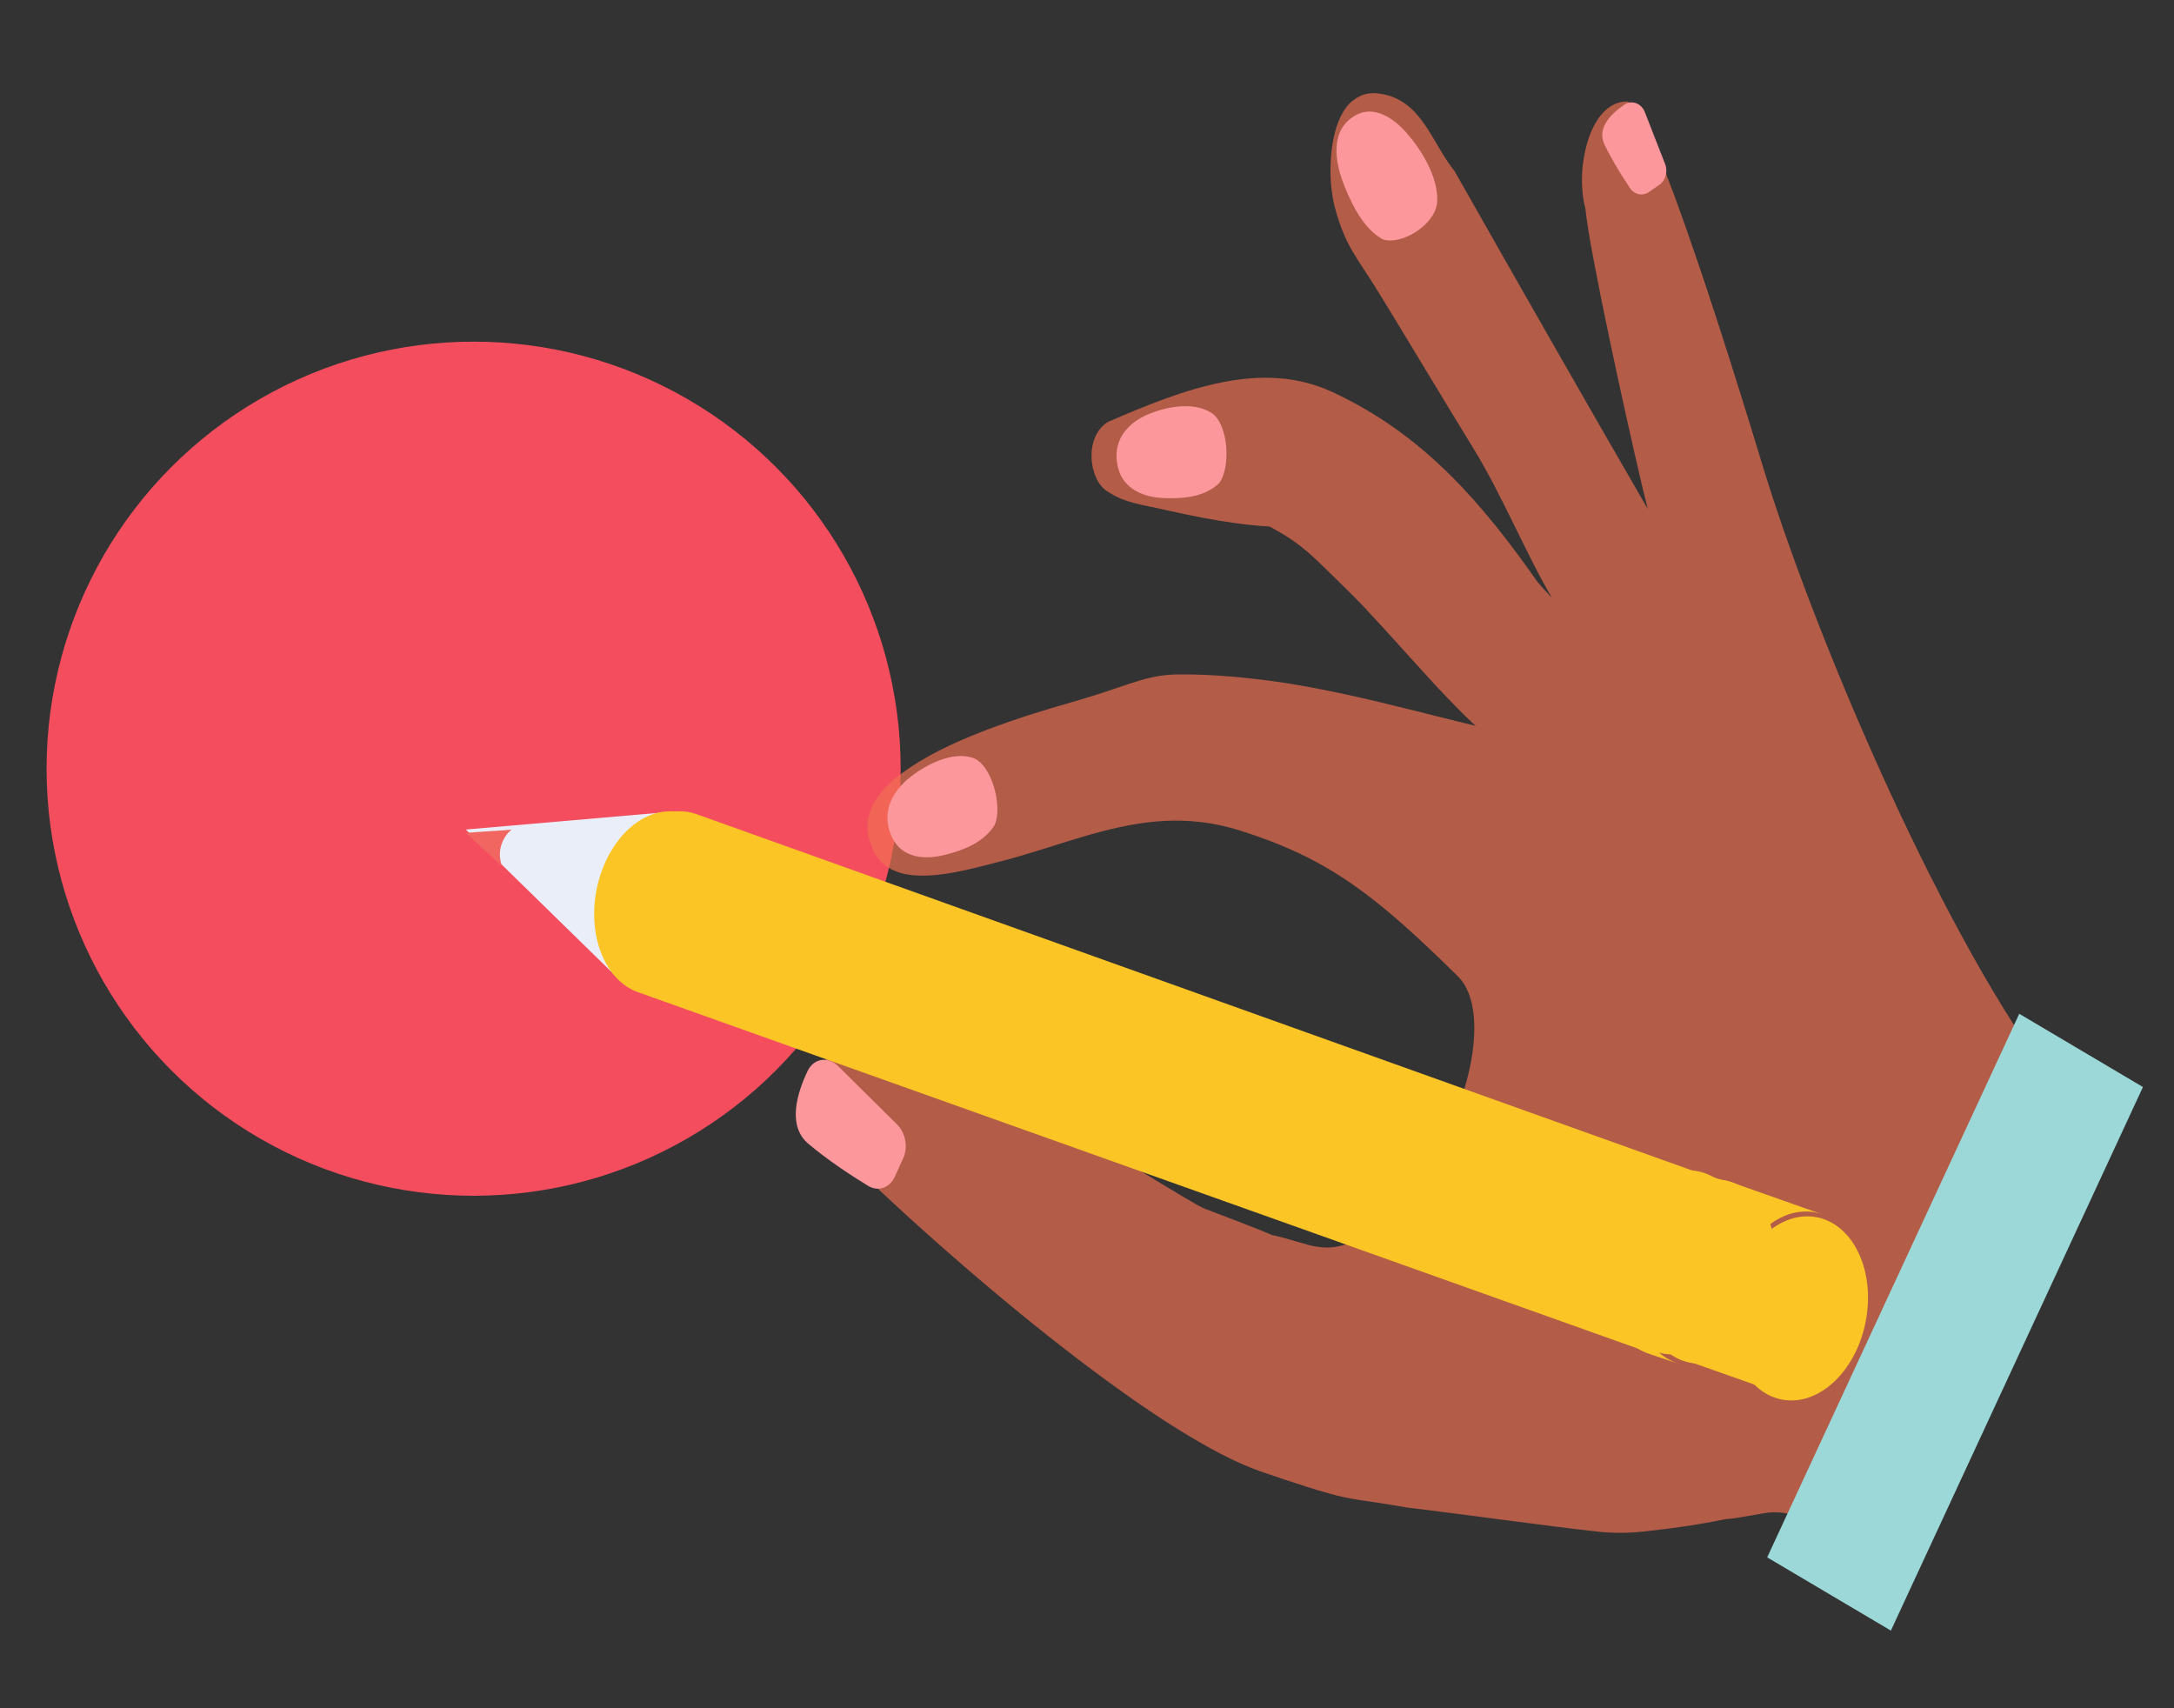 <?xml version="1.0" encoding="UTF-8"?>
<svg width="140px" height="110px" viewBox="0 0 140 110" version="1.1" xmlns="http://www.w3.org/2000/svg" xmlns:xlink="http://www.w3.org/1999/xlink">
    <rect x="0" y="0" width="140" height="110" fill="#333333" stroke="none"/>
    <!-- Generator: Sketch 51 (57462) - http://www.bohemiancoding.com/sketch -->
    <title>Artboard 2 Copy 2</title>
    <desc>Created with Sketch.</desc>
    <defs></defs>
    <g id="Artboard-2-Copy-2" stroke="none" stroke-width="1" fill="none" fill-rule="evenodd">
        <g id="Group" transform="translate(3, 6)">
            <circle id="Oval" fill="#F44E5E" cx="27.5" cy="43.5" r="27.5"></circle>
            <g id="Group-43" transform="translate(81, 49.5) scale(-1, 1) translate(-81, -49.5) translate(27, 0)">
                <path d="M18.247,93.535 C18.431,93.459 18.605,93.384 18.768,93.314 C19.317,93.072 19.576,92.952 19.72,92.874 C19.999,92.778 20.304,92.638 20.594,92.492 C21.196,92.178 21.579,91.952 21.774,91.867 C22.138,91.696 22.332,91.619 22.531,91.557 C22.626,91.528 22.722,91.501 22.821,91.48 C23.232,91.386 23.662,91.357 24.097,91.4 C24.205,91.409 24.314,91.424 24.422,91.443 C24.696,91.492 24.959,91.54 25.162,91.577 C25.431,91.62 25.459,91.625 25.482,91.629 C25.852,91.694 25.994,91.717 26.097,91.732 C26.418,91.781 26.461,91.785 26.587,91.797 C26.776,91.812 26.815,91.815 26.859,91.82 C27.135,91.873 27.267,91.899 27.401,91.926 C27.492,91.943 27.582,91.961 27.675,91.978 C27.821,92.006 27.97,92.032 28.12,92.059 C29.178,92.248 30.359,92.425 32.139,92.618 C32.967,92.709 33.726,92.726 34.473,92.68 C34.581,92.675 34.688,92.667 34.795,92.659 C34.949,92.643 35.058,92.634 35.167,92.621 C38.583,92.243 43.604,91.527 47.399,91.074 C48.821,90.822 49.655,90.715 50.367,90.605 C50.671,90.557 50.829,90.531 50.986,90.5 C51.239,90.451 51.303,90.439 51.369,90.425 C51.451,90.408 51.534,90.389 51.618,90.37 C51.808,90.324 51.844,90.317 51.881,90.308 C52.121,90.247 52.198,90.226 52.278,90.205 C52.523,90.139 52.652,90.103 52.788,90.063 C52.903,90.031 53.021,89.995 53.145,89.957 C53.345,89.896 53.561,89.83 53.794,89.757 C54.332,89.586 54.736,89.453 55.193,89.301 C55.305,89.264 55.423,89.225 55.543,89.184 C55.784,89.103 56.037,89.017 56.305,88.927 C56.439,88.88 56.577,88.833 56.719,88.785 C57.351,88.57 58.034,88.282 58.755,87.933 C59.176,87.727 59.606,87.505 60.048,87.264 C60.378,87.08 60.506,87.008 60.635,86.935 C61.155,86.637 61.691,86.315 62.237,85.974 C62.373,85.89 62.508,85.803 62.645,85.717 C62.784,85.627 62.921,85.538 63.059,85.45 C63.546,85.133 64.039,84.803 64.539,84.461 C64.68,84.362 64.822,84.265 64.964,84.167 C65.18,84.015 65.395,83.864 65.611,83.712 C65.948,83.473 66.283,83.232 66.618,82.987 C69.142,81.149 71.728,79.083 74.141,77.054 C74.464,76.783 74.782,76.514 75.096,76.244 C75.333,76.043 75.567,75.842 75.799,75.642 C76.108,75.375 76.413,75.11 76.714,74.848 C76.865,74.718 77.013,74.587 77.16,74.457 C78.021,73.701 78.839,72.968 79.602,72.272 C79.955,71.951 80.295,71.638 80.622,71.335 C81.042,70.944 81.442,70.569 81.817,70.213 C81.952,70.085 82.072,69.975 82.177,69.877 C82.328,69.742 82.373,69.702 82.415,69.666 C82.552,69.549 82.604,69.507 82.649,69.468 C82.867,69.302 82.88,69.295 82.891,69.286 C83.066,69.178 83.104,69.159 83.142,69.137 C83.883,68.524 84.469,68.009 84.952,67.479 C85.018,67.405 85.083,67.333 85.146,67.259 C85.344,67.012 85.391,66.951 85.435,66.888 C85.544,66.736 85.572,66.695 85.599,66.654 C85.65,66.573 85.699,66.493 85.744,66.413 C85.859,66.191 85.875,66.16 85.89,66.127 C85.983,65.903 85.995,65.87 86.007,65.838 C86.102,65.517 86.127,65.392 86.143,65.264 C86.166,64.932 86.164,64.827 86.154,64.721 C86.127,64.508 86.118,64.455 86.108,64.402 C86.044,64.148 86.033,64.11 86.02,64.074 C85.923,63.813 85.907,63.776 85.889,63.737 C85.771,63.496 85.754,63.463 85.736,63.431 C85.619,63.236 85.594,63.197 85.568,63.158 C85.376,62.863 85.13,62.553 84.823,62.229 C84.668,62.069 84.542,61.941 84.387,61.852 C84.053,61.723 83.935,61.704 83.791,61.699 C83.63,61.696 83.532,61.699 83.423,61.706 C82.947,61.743 82.474,61.793 82.004,61.859 C81.728,61.898 81.686,61.903 81.646,61.909 C81.549,61.923 81.454,61.939 81.359,61.954 C79.3,62.311 77.534,62.827 75.828,63.472 C75.575,63.568 75.322,63.665 75.07,63.766 C74.944,63.816 74.818,63.869 74.693,63.921 C71.064,65.428 67.719,67.458 64.704,69.306 C64.494,69.435 64.289,69.56 64.084,69.686 C63.88,69.812 63.676,69.936 63.475,70.059 C63.273,70.183 63.073,70.304 62.875,70.423 C62.676,70.544 62.479,70.662 62.284,70.778 C62.089,70.895 61.896,71.01 61.704,71.124 C61.512,71.237 61.322,71.348 61.133,71.455 C61.04,71.51 60.946,71.564 60.852,71.617 C60.6,71.752 60.496,71.8 60.389,71.843 C56.819,73.194 56.205,73.473 56.088,73.53 C56.024,73.563 56.3,73.413 53.811,74.144 C53.726,74.168 53.641,74.191 53.553,74.21 C53.422,74.241 53.29,74.267 53.156,74.285 C52.668,74.358 52.161,74.347 51.659,74.223 C51.295,74.129 50.934,73.994 50.577,73.818 C49.971,73.503 49.524,73.203 49.091,72.853 C48.903,72.698 48.856,72.66 48.812,72.619 C47.413,71.364 46.273,69.811 45.354,68.108 C45.165,67.758 44.987,67.404 44.819,67.046 C44.754,66.909 44.691,66.772 44.63,66.635 C44.574,66.508 44.533,66.414 44.493,66.32 C44.376,66.042 44.357,65.995 44.338,65.947 C44.269,65.775 44.201,65.602 44.137,65.43 C44.093,65.314 44.052,65.199 44.011,65.084 C43.908,64.784 43.886,64.719 43.865,64.653 C43.745,64.278 43.71,64.162 43.677,64.049 C43.598,63.774 43.58,63.706 43.562,63.639 C43.458,63.237 43.411,63.038 43.367,62.839 C43.324,62.64 43.286,62.445 43.25,62.251 C43.202,61.959 43.195,61.913 43.189,61.868 C43.161,61.684 43.137,61.502 43.119,61.322 C43.087,60.978 43.083,60.893 43.076,60.809 C43.062,60.526 43.058,60.371 43.057,60.22 C43.061,59.874 43.071,59.684 43.085,59.498 C43.181,58.384 43.515,57.458 44.135,56.847 C44.916,56.078 45.645,55.375 46.337,54.729 C46.568,54.513 46.794,54.305 47.016,54.103 C47.24,53.9 47.459,53.704 47.674,53.513 C47.818,53.385 47.962,53.261 48.104,53.138 C48.244,53.017 48.384,52.898 48.523,52.781 C48.622,52.698 48.718,52.618 48.814,52.538 C48.925,52.447 49.033,52.358 49.143,52.271 C49.441,52.032 49.535,51.957 49.629,51.885 C49.722,51.811 49.816,51.74 49.91,51.669 C50.141,51.492 50.371,51.322 50.6,51.158 C50.729,51.066 50.857,50.977 50.984,50.887 C51.195,50.742 51.406,50.601 51.616,50.465 C51.897,50.285 51.968,50.241 52.038,50.198 C52.312,50.03 52.374,49.994 52.436,49.956 C52.87,49.7 53.309,49.46 53.758,49.232 C53.895,49.164 54.033,49.095 54.172,49.028 C54.526,48.86 54.667,48.796 54.809,48.733 C55.057,48.621 55.31,48.512 55.567,48.407 C56.365,48.082 57.189,47.786 58.081,47.502 C61.584,46.381 64.616,46.853 67.663,47.706 C67.772,47.734 67.88,47.766 67.989,47.798 C68.098,47.83 68.206,47.861 68.315,47.894 C68.423,47.926 68.533,47.96 68.642,47.992 C69.289,48.186 69.938,48.392 70.595,48.598 C71.661,48.933 72.749,49.267 73.876,49.55 C74.545,49.72 75.273,49.91 76.011,50.068 L76.327,50.132 C76.422,50.15 76.516,50.168 76.609,50.185 C76.772,50.214 76.935,50.242 77.099,50.266 C77.404,50.308 77.497,50.32 77.59,50.33 C77.846,50.355 77.898,50.359 77.952,50.363 C78.149,50.377 78.345,50.387 78.539,50.388 C78.697,50.388 78.771,50.387 78.842,50.384 C79.226,50.36 79.391,50.341 79.552,50.314 C79.706,50.289 79.855,50.257 79.997,50.214 C80.097,50.186 80.172,50.16 80.246,50.132 C80.502,50.025 80.54,50.008 80.576,49.989 C80.741,49.898 80.811,49.855 80.878,49.81 C81.074,49.669 81.154,49.601 81.228,49.526 C81.406,49.347 81.529,49.183 81.638,49.001 C81.783,48.731 81.814,48.663 81.842,48.593 C82.009,48.112 82.069,47.853 82.108,47.566 C82.132,47.256 82.133,47.194 82.132,47.132 C82.106,46.808 82.099,46.763 82.091,46.721 C82.029,46.44 81.996,46.332 81.957,46.227 C81.918,46.119 81.876,46.017 81.828,45.911 C81.784,45.819 81.731,45.728 81.682,45.632 C81.51,45.371 81.485,45.334 81.458,45.297 C81.4,45.207 81.332,45.12 81.261,45.039 C81.18,44.932 81.082,44.822 80.982,44.719 C80.892,44.624 80.8,44.534 80.702,44.44 C80.627,44.365 80.549,44.295 80.465,44.222 C79.077,43.063 77.328,42.165 75.509,41.413 C75.313,41.332 75.117,41.252 74.919,41.175 C74.477,41.003 74.213,40.902 73.952,40.81 C73.61,40.681 73.275,40.567 72.945,40.447 C72.647,40.344 72.361,40.25 72.075,40.157 C71.95,40.117 71.826,40.077 71.703,40.037 C71.612,40.008 71.521,39.979 71.431,39.95 C71.093,39.841 70.766,39.741 70.452,39.649 C70.063,39.527 69.712,39.427 69.382,39.333 C68.721,39.136 68.171,38.984 67.797,38.864 C64.998,37.992 64.004,37.433 62.032,37.428 C60.879,37.424 59.737,37.473 58.617,37.574 C58.247,37.604 57.884,37.639 57.518,37.681 C56.02,37.839 54.549,38.069 53.095,38.355 C52.834,38.406 52.575,38.456 52.318,38.509 C52.003,38.574 51.731,38.632 51.458,38.69 C51.196,38.744 50.939,38.802 50.673,38.861 C50.14,38.979 49.612,39.102 49.082,39.231 C47.617,39.579 46.154,39.953 44.689,40.317 C44.113,40.463 43.543,40.603 42.972,40.742 C43.143,40.579 43.27,40.46 43.398,40.339 C43.527,40.217 43.657,40.091 43.787,39.963 C43.862,39.888 43.939,39.812 44.014,39.734 C44.097,39.651 44.18,39.565 44.264,39.479 C45.012,38.727 45.783,37.891 46.547,37.042 C46.78,36.793 47.008,36.54 47.236,36.288 C47.597,35.881 47.961,35.486 48.312,35.097 C48.491,34.899 48.664,34.708 48.838,34.518 C49.347,33.967 49.83,33.441 50.282,32.957 C50.524,32.707 50.756,32.475 50.972,32.257 C51.052,32.18 51.126,32.101 51.201,32.03 C52.032,31.224 52.624,30.618 53.167,30.112 C54.069,29.257 54.81,28.673 56.243,27.906 C57.671,27.822 59.066,27.619 60.464,27.357 C60.889,27.274 61.317,27.188 61.746,27.1 C62.155,27.014 62.57,26.923 62.983,26.832 C64.379,26.5 65.552,26.425 66.756,25.598 C66.96,25.456 67.138,25.259 67.285,25.013 C67.337,24.925 67.383,24.832 67.424,24.735 C67.594,24.35 67.699,23.9 67.707,23.441 C67.708,23.339 67.71,23.237 67.705,23.129 C67.692,22.964 67.674,22.866 67.657,22.766 C67.637,22.656 67.611,22.541 67.579,22.437 C67.502,22.207 67.479,22.145 67.452,22.09 C67.33,21.854 67.322,21.838 67.312,21.824 C67.137,21.586 67.116,21.562 67.096,21.539 C66.921,21.358 66.787,21.253 66.642,21.166 C61.629,18.983 56.699,17.166 52.235,19.228 C52.022,19.329 51.799,19.43 51.591,19.536 C46.151,22.232 42.515,26.437 38.972,31.495 C38.811,31.689 38.537,31.992 38.287,32.252 C38.111,32.437 38.086,32.462 38.062,32.486 C39.605,29.915 41.319,25.789 43.093,22.912 C43.976,21.476 45.069,19.67 46.167,17.857 C47.267,16.04 48.362,14.216 49.257,12.773 C50.648,10.51 51.382,9.852 52.064,7.26 C52.109,7.098 52.144,6.909 52.176,6.711 C52.223,6.447 52.259,6.157 52.286,5.851 C52.311,5.594 52.318,5.326 52.319,5.05 C52.319,4.449 52.283,3.818 52.182,3.214 C52.16,3.094 52.137,2.973 52.111,2.858 C52.064,2.624 52.003,2.396 51.934,2.18 C51.899,2.066 51.861,1.959 51.819,1.856 C51.692,1.552 51.65,1.467 51.609,1.393 C51.458,1.128 51.433,1.083 51.399,1.04 C51.302,0.896 51.196,0.765 51.081,0.646 C50.609,0.228 50.226,0.051 49.765,0.01 C49.574,-0.007 49.37,-0.003 49.153,0.03 C46.455,0.406 45.835,3.141 44.332,5.016 C40.208,12.281 36.001,19.669 31.888,26.77 C32.658,23.784 35.045,12.99 35.731,8.725 C35.794,8.318 35.837,8.017 35.867,7.764 C35.885,7.563 35.894,7.519 35.895,7.476 C36.106,6.704 36.168,5.796 36.1,4.892 C36.013,4.004 35.842,3.25 35.579,2.593 C35.459,2.313 35.446,2.285 35.433,2.257 C35.341,2.074 35.292,1.984 35.24,1.9 C35.128,1.715 35.103,1.678 35.077,1.639 C34.999,1.525 34.916,1.419 34.828,1.32 C34.388,0.82 33.841,0.52 33.194,0.539 C32.996,0.621 32.952,0.656 32.906,0.7 C32.571,1.101 32.354,1.467 32.112,1.939 C31.977,2.204 31.836,2.501 31.687,2.83 C31.629,2.961 31.568,3.098 31.506,3.239 C30.681,5.141 29.678,7.892 28.626,10.995 C28.492,11.396 28.355,11.803 28.217,12.213 C28.171,12.349 28.126,12.486 28.08,12.626 C27.852,13.315 27.622,14.017 27.39,14.726 C26.378,17.848 25.364,21.111 24.456,24.096 C21.371,34.241 13.462,53.207 6.128,63.202 C5.998,63.389 5.969,63.429 5.949,63.459 C5.615,63.835 5.316,64.136 4.995,64.445 C4.82,64.614 4.637,64.786 4.459,64.953 C4.221,65.172 4.163,65.226 4.106,65.278 C3.791,65.566 3.504,65.821 3.299,65.998 C3.093,66.177 3.08,66.188 3.067,66.2 C2.725,66.527 2.675,66.588 2.361,66.822 C4.403,70.693 5.42,74.116 7.418,78.13 C7.593,78.483 7.721,78.73 7.851,78.981 C8.234,79.706 8.503,80.257 8.769,80.829 C8.9,81.114 9.032,81.406 9.161,81.701 C9.292,81.999 9.421,82.3 9.548,82.604 C9.718,83.009 9.888,83.424 10.056,83.841 C10.157,84.092 10.257,84.344 10.358,84.598 C10.534,85.044 10.609,85.235 10.684,85.428 C10.733,85.553 10.781,85.68 10.83,85.805 C11.207,86.774 11.583,87.756 11.968,88.728 C12.057,88.953 12.145,89.179 12.236,89.403 C12.863,90.973 13.514,92.508 14.216,93.924 C14.372,94.238 14.531,94.548 14.693,94.85 C15.38,94.684 17.002,94.057 18.247,93.535 Z" id="Fill-6" fill-opacity="0.674" fill="#F07052"></path>
                <path d="M32.074,1.225 C32.296,0.656 32.909,0.418 33.382,0.733 C34.201,1.281 35.198,2.217 34.674,3.311 C34.173,4.357 33.498,5.419 33.037,6.106 C32.747,6.537 32.217,6.649 31.809,6.364 L31.13,5.891 C30.735,5.616 30.58,5.051 30.768,4.57 L32.074,1.225 Z" id="Fill-8" fill="#FC979C"></path>
                <path d="M84.028,62.649 C84.674,62.009 85.599,62.143 85.99,62.962 C86.668,64.378 87.318,66.487 85.954,67.642 C84.65,68.746 83.115,69.74 82.093,70.362 C81.45,70.752 80.711,70.5 80.381,69.779 L79.833,68.578 C79.514,67.878 79.682,66.953 80.228,66.412 L84.028,62.649 Z" id="Fill-10" fill="#FC979C"></path>
                <path d="M75.385,42.788 C74.146,43.17 73.406,45.933 73.953,47.139 C74.702,48.308 76.067,48.783 77.2,49.059 C78.162,49.294 80.055,49.487 80.699,47.563 C81.282,45.822 80.073,44.561 79.305,43.976 C78.297,43.207 76.681,42.387 75.385,42.788" id="Fill-12" fill="#FC979C"></path>
                <path d="M60.002,20.575 C58.885,21.272 58.722,24.107 59.49,25.113 C60.444,26.028 61.855,26.116 63.002,26.076 C63.976,26.043 65.839,25.722 66.076,23.713 C66.291,21.894 64.875,21.013 64.019,20.66 C62.893,20.196 61.173,19.846 60.002,20.575" id="Fill-14" fill="#FC979C"></path>
                <path d="M45.444,6.927 C45.487,8.451 47.758,9.829 48.958,9.409 C50.171,8.747 50.918,7.231 51.433,5.953 C51.87,4.868 52.494,2.682 50.943,1.572 C49.539,0.566 48.134,1.752 47.432,2.545 C46.511,3.587 45.399,5.331 45.444,6.927" id="Fill-16" fill="#FC979C"></path>
                <polygon id="Fill-18" fill="#9CD8D8" points="24.197 94.284 16.232 99 0 63.998 7.965 59.281"></polygon>
                <polygon id="Fill-23" fill="#EAEEF9" points="94.426 46.24 108 47.416 98.289 56.91"></polygon>
                <path d="M34.172,74.89 C34.136,74.67 34.092,74.455 34.04,74.243 C34.023,74.174 34.002,74.107 33.984,74.039 C33.946,73.898 33.907,73.759 33.862,73.623 C33.836,73.545 33.808,73.47 33.78,73.394 C33.735,73.271 33.689,73.15 33.64,73.032 C33.607,72.956 33.574,72.881 33.54,72.806 C33.487,72.692 33.432,72.581 33.376,72.472 C33.339,72.401 33.302,72.331 33.263,72.262 C33.201,72.152 33.135,72.046 33.069,71.942 C33.03,71.881 32.992,71.819 32.952,71.759 C32.872,71.643 32.788,71.532 32.703,71.422 C32.672,71.382 32.643,71.34 32.611,71.302 C32.492,71.157 32.369,71.019 32.24,70.89 C32.212,70.862 32.183,70.838 32.154,70.811 C32.053,70.713 31.95,70.617 31.844,70.53 C31.735,70.439 31.624,70.353 31.51,70.274 C31.498,70.267 31.487,70.26 31.475,70.252 C31.368,70.18 31.26,70.113 31.15,70.052 C31.112,70.031 31.075,70.012 31.037,69.992 C30.947,69.945 30.855,69.902 30.763,69.862 C30.726,69.847 30.689,69.83 30.652,69.815 C30.526,69.765 30.399,69.721 30.27,69.686 C30.264,69.685 30.258,69.684 30.253,69.683 C30.13,69.649 30.005,69.625 29.88,69.606 C29.841,69.6 29.801,69.596 29.762,69.592 C29.665,69.581 29.569,69.574 29.472,69.572 C29.432,69.571 29.392,69.569 29.352,69.57 C29.22,69.571 29.087,69.579 28.954,69.597 C28.738,69.627 28.529,69.679 28.328,69.751 L93.79,46.421 C93.991,46.35 94.2,46.298 94.416,46.267 C94.526,46.253 94.637,46.243 94.746,46.24 C94.768,46.239 94.791,46.241 94.813,46.241 C94.853,46.24 94.893,46.242 94.933,46.243 C95.03,46.245 95.127,46.252 95.223,46.263 C95.263,46.267 95.302,46.271 95.341,46.277 C95.467,46.296 95.592,46.32 95.715,46.353 C95.721,46.355 95.726,46.355 95.732,46.357 C95.86,46.391 95.988,46.436 96.114,46.486 C96.151,46.501 96.187,46.517 96.225,46.533 C96.317,46.572 96.408,46.616 96.499,46.663 C96.536,46.682 96.574,46.702 96.611,46.722 C96.721,46.784 96.83,46.85 96.937,46.923 C96.948,46.93 96.961,46.937 96.972,46.945 C97.073,47.015 97.172,47.089 97.27,47.168 C97.282,47.178 97.294,47.19 97.305,47.201 C97.412,47.288 97.515,47.383 97.616,47.481 C97.644,47.509 97.675,47.533 97.703,47.561 C97.83,47.69 97.953,47.827 98.073,47.972 C98.104,48.011 98.134,48.053 98.164,48.093 C98.25,48.202 98.334,48.313 98.414,48.43 C98.455,48.489 98.492,48.551 98.53,48.612 C98.597,48.716 98.663,48.822 98.725,48.932 C98.763,49.001 98.8,49.072 98.837,49.142 C98.895,49.251 98.949,49.363 99.001,49.477 C99.036,49.551 99.069,49.626 99.102,49.703 C99.151,49.821 99.198,49.942 99.242,50.064 C99.27,50.141 99.298,50.216 99.324,50.294 C99.368,50.43 99.408,50.569 99.446,50.709 C99.464,50.778 99.485,50.845 99.502,50.914 C99.553,51.125 99.598,51.341 99.634,51.561 C100.107,54.512 98.92,57.176 96.93,57.886 L31.469,81.216 C33.459,80.506 34.645,77.841 34.172,74.89" id="Fill-25" fill="#FBC526"></path>
                <path d="M32.203,70.755 C32.175,70.727 32.146,70.703 32.117,70.676 C32.017,70.579 31.915,70.484 31.81,70.397 C31.702,70.307 31.592,70.221 31.48,70.143 C31.468,70.135 31.456,70.129 31.444,70.121 C31.339,70.049 31.231,69.983 31.122,69.922 C31.085,69.901 31.048,69.882 31.011,69.862 C30.922,69.815 30.831,69.772 30.74,69.733 C30.703,69.717 30.666,69.701 30.629,69.686 C30.505,69.637 30.379,69.593 30.251,69.558 C30.246,69.556 30.24,69.555 30.235,69.554 C30.112,69.521 29.989,69.497 29.865,69.479 C29.826,69.473 29.787,69.469 29.748,69.464 C29.652,69.453 29.557,69.447 29.461,69.444 C29.421,69.443 29.382,69.442 29.342,69.442 C29.211,69.444 29.08,69.451 28.948,69.47 C28.734,69.499 28.527,69.551 28.328,69.622 L93.16,46.421 C93.359,46.35 93.566,46.298 93.78,46.268 C93.889,46.253 93.998,46.244 94.107,46.24 C94.129,46.239 94.151,46.241 94.173,46.241 C94.213,46.24 94.252,46.242 94.291,46.243 C94.388,46.245 94.484,46.252 94.579,46.263 C94.618,46.267 94.657,46.271 94.696,46.277 C94.821,46.296 94.944,46.32 95.066,46.353 C95.072,46.354 95.077,46.355 95.082,46.356 C95.21,46.391 95.336,46.436 95.461,46.485 C95.498,46.499 95.534,46.516 95.571,46.532 C95.662,46.571 95.753,46.614 95.842,46.661 C95.879,46.681 95.917,46.7 95.954,46.72 C96.063,46.781 96.17,46.847 96.276,46.919 C96.287,46.927 96.3,46.934 96.311,46.941 C96.411,47.011 96.509,47.085 96.606,47.163 C96.618,47.173 96.629,47.186 96.641,47.195 C96.747,47.283 96.848,47.377 96.949,47.475 C96.977,47.502 97.007,47.525 97.035,47.554 C97.153,47.674 97.266,47.802 97.377,47.936 L32.545,71.138 C32.435,71.004 32.321,70.875 32.203,70.755" id="Fill-27" fill="#FBC526"></path>
                <path d="M96.357,57.979 L31.279,81.216 C33.011,80.597 34.131,78.486 34.067,75.997 L99.145,52.76 C99.208,55.25 98.089,57.36 96.357,57.979" id="Fill-29" fill="#FBC526"></path>
                <path d="M28.848,69.39 C26.46,69.719 24.955,72.626 25.483,75.884 C26.009,79.14 28.37,81.514 30.758,81.185 C33.144,80.856 34.652,77.949 34.124,74.693 C33.597,71.434 31.234,69.061 28.848,69.39" id="Fill-31" fill="#FBC526"></path>
                <path d="M32.833,75.39 C32.796,75.167 32.747,74.949 32.691,74.734 C32.673,74.663 32.651,74.596 32.631,74.526 C32.59,74.384 32.548,74.243 32.5,74.105 C32.472,74.026 32.442,73.949 32.413,73.873 C32.364,73.748 32.315,73.625 32.262,73.505 C32.227,73.427 32.191,73.351 32.155,73.276 C32.098,73.16 32.039,73.047 31.978,72.936 C31.938,72.865 31.899,72.793 31.857,72.723 C31.79,72.612 31.719,72.504 31.648,72.398 C31.607,72.337 31.566,72.274 31.523,72.214 C31.438,72.095 31.347,71.982 31.255,71.872 C31.222,71.831 31.191,71.788 31.157,71.749 C31.029,71.602 30.897,71.462 30.759,71.331 C30.729,71.303 30.697,71.279 30.667,71.251 C30.557,71.151 30.447,71.055 30.333,70.966 C30.216,70.874 30.096,70.786 29.974,70.706 C29.962,70.699 29.95,70.692 29.937,70.684 C29.822,70.611 29.705,70.543 29.587,70.481 C29.547,70.46 29.507,70.44 29.466,70.42 C29.369,70.373 29.271,70.329 29.172,70.289 C29.133,70.273 29.093,70.255 29.053,70.241 C28.917,70.19 28.781,70.145 28.642,70.11 C28.637,70.108 28.63,70.108 28.625,70.106 C28.492,70.072 28.358,70.048 28.224,70.029 C28.181,70.023 28.14,70.019 28.097,70.015 C27.993,70.003 27.889,69.996 27.785,69.994 C27.742,69.993 27.7,69.991 27.656,69.992 C27.515,69.993 27.372,70.001 27.23,70.02 C26.997,70.05 26.773,70.103 26.557,70.175 L28.432,69.544 C28.648,69.471 28.872,69.419 29.105,69.389 C29.223,69.373 29.341,69.364 29.459,69.36 C29.483,69.358 29.507,69.361 29.532,69.361 C29.575,69.36 29.617,69.362 29.66,69.363 C29.764,69.365 29.868,69.372 29.972,69.383 C30.014,69.388 30.056,69.392 30.099,69.397 C30.233,69.417 30.367,69.441 30.5,69.475 C30.505,69.476 30.511,69.477 30.517,69.479 C30.656,69.514 30.792,69.559 30.928,69.61 C30.968,69.624 31.007,69.641 31.047,69.658 C31.146,69.698 31.244,69.741 31.342,69.789 C31.382,69.809 31.422,69.828 31.462,69.849 C31.58,69.912 31.697,69.979 31.812,70.053 C31.824,70.061 31.837,70.067 31.849,70.075 C31.958,70.146 32.064,70.222 32.169,70.301 C32.182,70.311 32.195,70.325 32.207,70.334 C32.321,70.423 32.432,70.52 32.541,70.619 C32.572,70.647 32.603,70.672 32.634,70.7 C32.771,70.831 32.904,70.971 33.031,71.118 C33.065,71.157 33.097,71.2 33.131,71.24 C33.222,71.351 33.312,71.464 33.398,71.583 C33.441,71.642 33.482,71.706 33.523,71.767 C33.595,71.873 33.665,71.98 33.731,72.092 C33.773,72.162 33.813,72.233 33.853,72.305 C33.914,72.416 33.973,72.529 34.029,72.644 C34.066,72.72 34.102,72.796 34.136,72.874 C34.19,72.994 34.239,73.116 34.287,73.24 C34.317,73.318 34.347,73.395 34.375,73.473 C34.423,73.612 34.465,73.753 34.506,73.896 C34.526,73.965 34.548,74.032 34.567,74.103 C34.622,74.317 34.67,74.536 34.708,74.759 C35.217,77.754 33.942,80.457 31.805,81.177 L29.93,81.808 C32.068,81.089 33.342,78.385 32.833,75.39" id="Fill-33" fill="#FBC526"></path>
                <path d="M27.078,69.983 C24.69,70.311 23.184,73.219 23.712,76.477 C24.239,79.733 26.599,82.107 28.987,81.778 C31.373,81.449 32.881,78.542 32.354,75.286 C31.826,72.027 29.464,69.654 27.078,69.983" id="Fill-35" fill="#FBC526"></path>
                <path d="M26.517,77.301 C26.482,77.082 26.437,76.869 26.385,76.659 C26.368,76.589 26.347,76.523 26.329,76.455 C26.29,76.316 26.251,76.177 26.206,76.042 C26.181,75.965 26.152,75.89 26.124,75.814 C26.08,75.693 26.033,75.572 25.984,75.455 C25.951,75.378 25.918,75.304 25.883,75.23 C25.831,75.117 25.776,75.006 25.718,74.898 C25.682,74.828 25.644,74.758 25.605,74.689 C25.543,74.58 25.477,74.475 25.411,74.371 C25.372,74.31 25.334,74.249 25.294,74.19 C25.214,74.074 25.129,73.964 25.044,73.855 C25.012,73.815 24.983,73.773 24.952,73.735 C24.832,73.591 24.708,73.454 24.58,73.326 C24.552,73.298 24.522,73.274 24.493,73.247 C24.392,73.15 24.288,73.055 24.181,72.968 C24.072,72.878 23.961,72.792 23.847,72.714 C23.835,72.706 23.824,72.7 23.811,72.691 C23.704,72.62 23.596,72.554 23.485,72.493 C23.448,72.472 23.41,72.453 23.372,72.434 C23.282,72.387 23.19,72.344 23.098,72.305 C23.061,72.289 23.024,72.272 22.986,72.258 C22.859,72.208 22.732,72.164 22.603,72.13 C22.597,72.128 22.592,72.128 22.586,72.126 C22.462,72.093 22.337,72.069 22.212,72.05 C22.172,72.044 22.133,72.04 22.093,72.036 C21.996,72.025 21.899,72.018 21.802,72.016 C21.762,72.015 21.722,72.013 21.681,72.014 C21.549,72.016 21.416,72.023 21.283,72.041 C21.067,72.071 20.857,72.123 20.656,72.194 L26.493,70.133 C26.694,70.061 26.904,70.01 27.121,69.981 C27.231,69.965 27.342,69.956 27.452,69.952 C27.474,69.952 27.497,69.954 27.519,69.953 C27.559,69.953 27.6,69.954 27.639,69.956 C27.737,69.958 27.834,69.964 27.93,69.975 C27.97,69.98 28.01,69.984 28.049,69.989 C28.175,70.008 28.3,70.032 28.424,70.065 C28.429,70.066 28.435,70.067 28.44,70.069 C28.569,70.103 28.697,70.147 28.824,70.197 C28.861,70.212 28.898,70.228 28.935,70.244 C29.028,70.283 29.12,70.326 29.21,70.373 C29.248,70.393 29.285,70.411 29.323,70.432 C29.433,70.493 29.542,70.56 29.65,70.632 C29.661,70.639 29.673,70.645 29.684,70.654 C29.786,70.723 29.886,70.797 29.983,70.875 C29.996,70.885 30.007,70.897 30.019,70.907 C30.126,70.994 30.229,71.088 30.331,71.186 C30.36,71.213 30.389,71.237 30.417,71.265 C30.546,71.393 30.669,71.53 30.789,71.674 C30.82,71.712 30.85,71.755 30.881,71.794 C30.967,71.902 31.051,72.013 31.131,72.13 C31.172,72.188 31.209,72.249 31.248,72.31 C31.315,72.413 31.381,72.519 31.443,72.629 C31.482,72.696 31.519,72.766 31.556,72.837 C31.613,72.946 31.668,73.056 31.721,73.169 C31.755,73.244 31.788,73.318 31.821,73.393 C31.871,73.511 31.917,73.631 31.962,73.754 C31.99,73.829 32.018,73.904 32.044,73.981 C32.088,74.116 32.128,74.255 32.166,74.395 C32.184,74.463 32.206,74.529 32.223,74.597 C32.274,74.808 32.32,75.021 32.355,75.24 C32.83,78.174 31.639,80.821 29.643,81.526 L23.805,83.587 C25.802,82.882 26.992,80.234 26.517,77.301" id="Fill-37" fill="#FBC526"></path>
                <path d="M21.176,72.354 C18.79,72.682 17.283,75.59 17.81,78.848 C18.337,82.104 20.7,84.478 23.086,84.149 C25.472,83.82 26.979,80.913 26.452,77.658 C25.925,74.399 23.562,72.025 21.176,72.354" id="Fill-39" fill="#FBC526"></path>
                <path d="M105.049,47.425 L108,47.63 L105.655,49.796 C105.655,49.796 105.95,49.174 105.727,48.445 C105.504,47.717 105.049,47.425 105.049,47.425" id="Fill-41" fill="#F16661"></path>
            </g>
        </g>
    </g>
</svg>